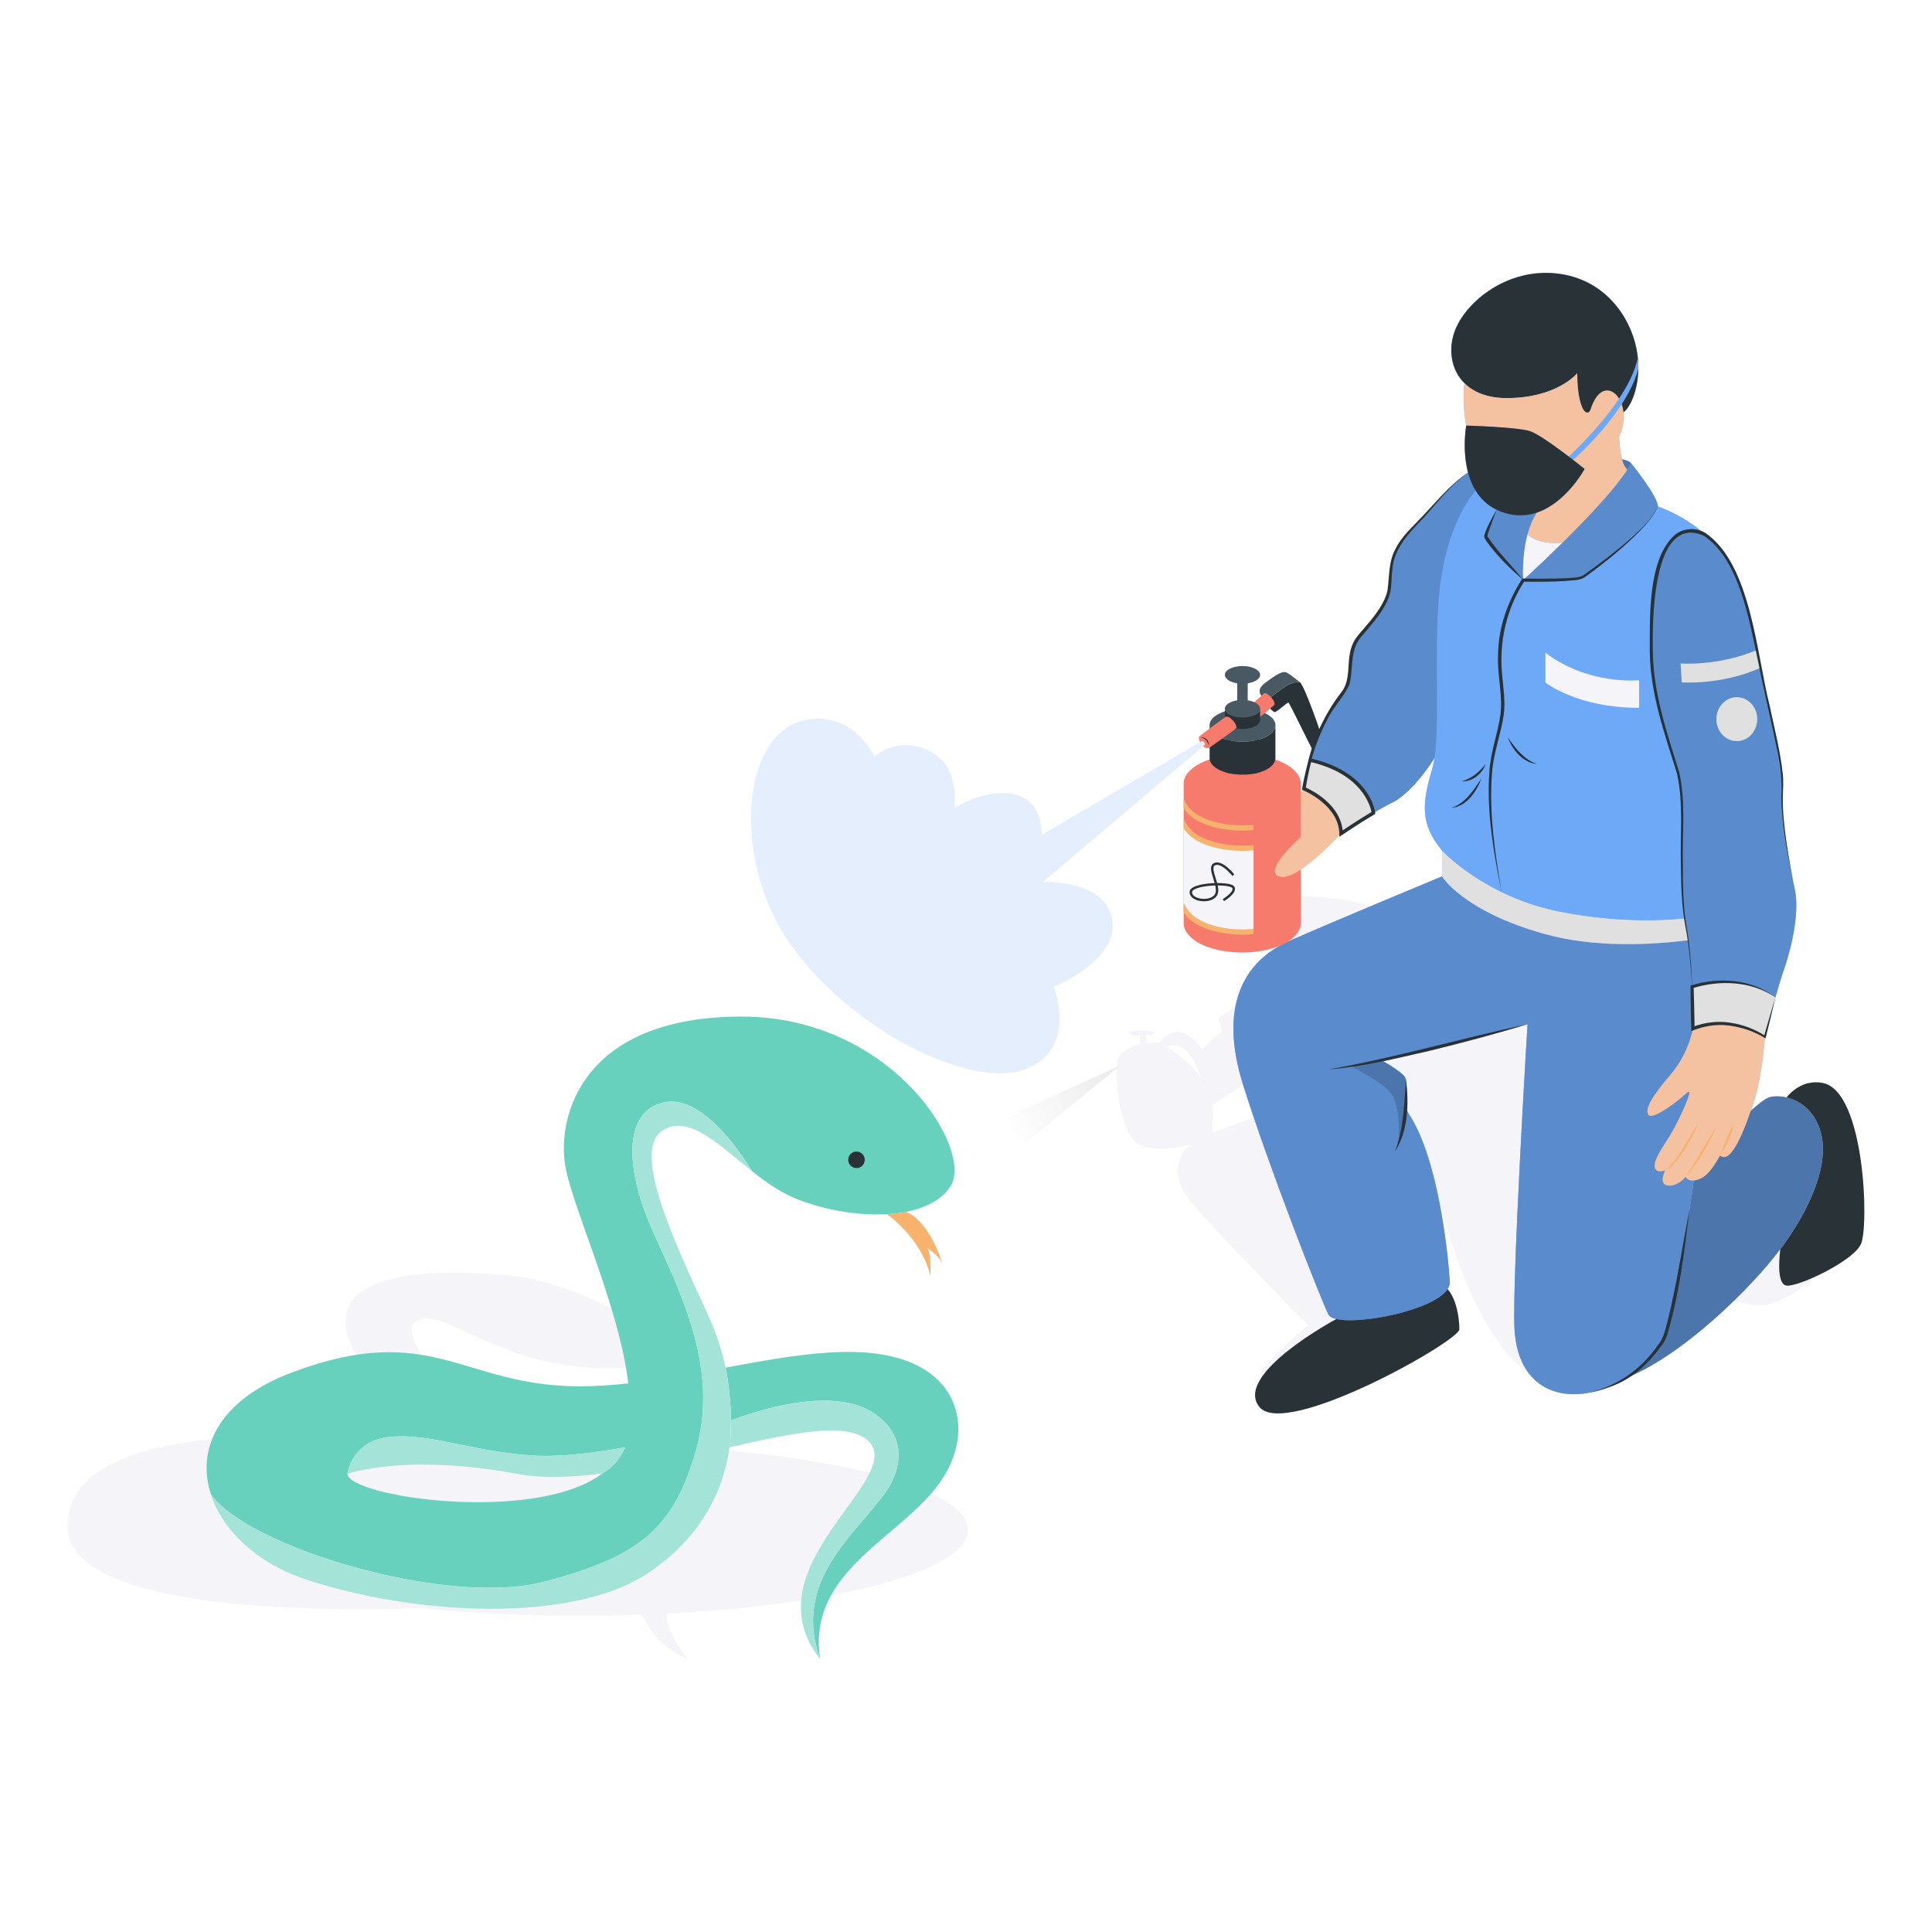 <?xml version="1.0" encoding="UTF-8"?> <svg xmlns="http://www.w3.org/2000/svg" width="800" height="800" viewBox="0 0 800 800" fill="none"><rect width="800" height="800" fill="white"></rect><g clip-path="url(#clip0_2003_183)"><path d="M240.068 669.069C328.84 669.069 400.804 653.143 400.804 633.498C400.804 613.852 328.84 597.927 240.068 597.927C151.296 597.927 79.332 613.852 79.332 633.498C79.332 653.143 151.296 669.069 240.068 669.069Z" fill="#F5F4F9"></path><path d="M717.899 498.629L660.544 413.003C660.544 413.003 583.962 382.408 571.84 376.928C559.719 371.448 537.49 370.286 533.733 371.545C529.977 372.823 532.3 394.394 532.3 394.394L516.481 413.719C516.481 413.719 504.998 420.845 504.669 421.62C504.32 422.394 506.14 427.371 506.14 427.371C502.558 428.9 497.834 434.729 497.834 434.729C496.439 432.347 491.87 426.945 487.106 427.313C482.343 427.681 480.426 431.611 480.426 431.611C479.129 431.611 474.733 431.979 474.733 431.979L474.481 428.591C474.481 428.591 477.87 428.881 477.947 427.681C478.064 426.48 467.956 426.112 467.956 427.681C467.956 429.249 470.899 428.881 471.635 428.881C472.371 428.881 472.1 432.25 472.1 432.25C472.1 432.25 463.948 434.632 462.825 438.582C461.101 444.682 463.58 471.017 472.351 474.25C481.104 477.504 492.954 473.902 492.954 473.902C487.59 478.065 484.318 486.721 492.954 497.448C501.609 508.176 541.556 548.743 541.556 548.743C541.556 548.743 523.509 563.672 522.135 569.249C520.76 574.826 525.446 577.653 528.447 577.362C531.448 577.072 565.412 554.707 565.412 554.707L595.638 495.899C611.845 558.425 632.487 567.855 632.487 567.855L709.224 535.266C709.224 535.266 721.868 541.385 730.833 540.32C739.799 539.255 752.172 528.488 752.172 528.488L717.937 498.707L717.899 498.629ZM483.311 433.451C492.76 430.043 496.943 445.302 497.156 446.173C493.922 440.577 483.311 433.451 483.311 433.451ZM501.977 469.177C501.977 469.177 502.461 461.219 501.977 457.385C501.977 457.385 514.428 450.201 517.274 446.212L525.407 460.56C525.407 460.56 505.792 467.26 501.977 469.158V469.177Z" fill="#F5F4F9"></path><path d="M743.245 368.602C741.348 359.927 737.185 339.188 737.959 327.492C738.637 316.92 734.977 305.999 728.975 276.527C728.51 274.184 728.006 271.744 727.483 269.169C727.329 268.375 727.174 267.581 727.019 266.768C721.733 239.465 713.581 225.658 705.874 221.302C705.874 221.302 705.855 221.282 705.816 221.243C697.373 213.362 686.53 209.761 686.53 209.761C686.53 205.443 675.396 191.791 675.396 191.791C675.009 192.624 674.486 193.495 673.886 194.444C673.15 193.786 672.588 192.895 672.162 191.849C672.143 191.811 672.143 191.791 672.143 191.791C670.846 188.654 670.749 184.162 670.323 180.793C671.659 178.74 672.627 174.228 672.259 170.743C675.047 168.651 678.281 161.739 678.378 152.734C678.417 151.224 678.359 149.656 678.165 148.048C678.049 146.848 677.855 145.609 677.623 144.35C675.028 131.299 664.591 115.401 644.473 113.232C624.373 111.044 607.547 124.463 602.667 136.411C599.646 143.73 600.479 152.793 606.404 158.66C605.3 167.393 607.14 176.223 607.14 176.223C607.14 176.223 606.036 182.148 606.753 189.293C606.946 191.365 607.314 193.515 607.895 195.683C599.569 201.337 592.966 210.555 585.647 217.893C576.546 226.975 575.849 232.939 575.5 242.021C575.152 251.122 566.051 259.216 561.984 264.715C557.918 270.253 559.951 280.69 557.337 285.047C555.169 288.668 547.268 296.607 542.369 314.732C541.421 318.256 540.569 322.206 539.93 326.563C539.93 326.563 555.014 332.663 555.323 345.152C555.323 345.152 561.888 340.66 568.704 336.632C571.395 335.044 574.106 333.495 576.488 332.353C582.355 329.545 589.868 320.676 594.031 313.783C593.779 315.487 593.45 317.036 593.063 318.333C588.745 332.721 588.028 341.357 597.129 352.162V362.87C597.129 362.87 551.664 381.73 533.695 389.708C515.706 397.705 504.223 415.714 514.718 449.155C525.213 482.635 546.746 537.686 550.076 544.328C550.483 545.18 551.625 545.78 553.329 546.167C563.592 548.491 593.799 542.469 599.414 533.775C600.053 532.768 600.382 531.722 600.324 530.676C599.588 518.826 595.483 479.44 583.323 461.219C581.116 457.869 582.587 450.104 582.219 447.16C581.851 444.217 572.615 439.396 572.615 439.396L632.506 424.079C632.506 424.079 626.077 530.057 627.104 550.156C628.653 579.183 652.973 582.823 672.414 570.972C672.414 570.972 672.433 570.972 672.433 570.953C678.359 567.332 683.819 562.278 688.04 556.062C691.526 550.95 696.58 521.672 701.343 488.87C701.866 488.812 702.447 488.696 703.124 488.463C706.455 487.34 708.778 484.571 712.225 478.491C716.95 482.48 722.662 467.124 726.186 456.242C729.846 444.972 730.795 429.326 730.795 429.326C730.795 429.326 732.808 421.252 735.151 413.003C736.333 408.859 737.552 404.676 738.714 401.423C742.084 391.625 745.124 377.296 743.245 368.602ZM712.148 406.593H712.574C712.438 406.593 712.283 406.593 712.148 406.593Z" fill="#6EA9F8"></path><path d="M712.167 406.593C709.863 425.512 706.164 455.235 702.176 483.255C697.16 518.284 691.719 550.679 688.06 556.082C683.838 562.297 678.378 567.351 672.453 570.972C672.453 570.992 672.433 570.992 672.433 570.992C652.992 582.842 628.672 579.202 627.123 550.176C626.077 530.076 632.525 424.098 632.525 424.098L572.634 439.434C572.634 439.434 581.871 444.256 582.239 447.199C582.607 450.143 581.135 457.907 583.342 461.238C595.503 479.479 599.608 518.865 600.343 530.696C600.401 531.761 600.092 532.806 599.433 533.794C593.818 542.488 563.63 548.51 553.348 546.187C551.664 545.8 550.502 545.18 550.095 544.347C546.784 537.705 525.233 482.654 514.738 449.174C504.243 415.733 515.745 397.725 533.733 389.728C551.703 381.75 597.168 362.889 597.168 362.889C597.168 362.889 605.668 377.238 639.612 386.726C660.486 392.555 684.032 391.219 699.058 389.321C699.929 395.788 700.394 402.585 700.685 408.569C700.685 408.569 705.506 406.884 712.186 406.574L712.167 406.593Z" fill="#5A8CCD"></path><path d="M735.171 413.003C732.828 421.271 730.814 429.326 730.814 429.326C730.814 429.326 716.485 419.528 701.014 425.938C701.014 425.938 701.13 418.386 700.665 408.568C700.665 408.568 720.067 401.791 735.171 412.983V413.003Z" fill="#E0E0E0"></path><path d="M738.714 401.423C737.572 404.676 736.333 408.859 735.151 413.003C727.561 407.368 718.886 406.283 712.148 406.593C705.448 406.903 700.646 408.588 700.646 408.588C700.355 402.604 699.891 395.788 699.019 389.34C698.71 387.152 698.361 385.003 697.974 382.95C697.799 382.079 697.664 381.169 697.548 380.239C694.934 361.863 698.012 332.875 695.147 321.218C692.126 308.942 683.664 292.076 683.664 265.683C683.664 262.43 683.722 259.293 683.858 256.253C684.787 235.36 689.086 222.366 697.993 220.043C700.472 219.423 703.105 219.752 705.835 221.282L705.874 221.321C713.6 225.678 721.752 239.484 727.038 266.806C727.193 267.6 727.348 268.414 727.503 269.188C728.026 271.763 728.529 274.223 728.994 276.566C734.997 306.018 738.656 316.958 737.959 327.531C737.204 339.207 741.367 359.965 743.245 368.64C745.124 377.335 742.103 391.664 738.714 401.462V401.423Z" fill="#5A8CCD"></path><path d="M699.019 389.34C683.993 391.219 660.447 392.574 639.574 386.746C605.63 377.257 597.129 362.909 597.129 362.909V352.201C597.129 352.201 614.827 371.468 646.312 377.586C670.962 382.369 690.267 381.053 697.528 380.259C697.664 381.188 697.78 382.098 697.954 382.97C698.342 385.022 698.69 387.172 699 389.36L699.019 389.34Z" fill="#E0E0E0"></path><path d="M737.204 517.238C725.276 533.271 696.231 561.968 672.453 570.953C678.378 567.332 683.838 562.278 688.06 556.062C691.719 550.66 697.16 518.284 702.176 483.235C702.176 483.235 725.625 457.075 732.344 454.441C733.835 453.86 736.642 453.667 739.779 454.403C744.872 455.642 750.875 459.321 753.663 467.899C758.155 481.725 749.171 501.147 737.204 517.219V517.238Z" fill="#4B75AB"></path><path d="M636.379 212.239C634.733 214.795 633.532 217.7 632.7 220.662C632.642 220.875 632.583 221.069 632.525 221.282C629.989 230.635 630.725 240.22 630.725 240.22C630.725 240.22 615.195 224.516 615.195 221.844C615.195 219.171 619.687 211.039 619.687 211.039C620.481 211.426 621.333 211.794 622.243 212.104C627.452 213.905 632.196 213.614 636.379 212.22V212.239Z" fill="#5A8CCD"></path><path d="M568.723 336.632C561.888 340.66 555.323 345.152 555.323 345.152C555.014 332.662 539.93 326.582 539.93 326.582C540.588 322.225 541.421 318.275 542.389 314.751C567.077 320.231 568.723 336.651 568.723 336.651V336.632Z" fill="#E0E0E0"></path><path d="M770.528 515.263C767.062 522.408 744.504 532.961 739.779 532.342C735.055 531.722 737.204 517.257 737.204 517.257C749.171 501.185 758.136 481.763 753.663 467.938C750.894 459.36 744.891 455.661 739.779 454.441C740.167 453.918 745.743 446.599 754.825 448.438C772.252 451.924 773.994 508.156 770.528 515.282V515.263Z" fill="#283237"></path><path d="M604.294 550.447C604.294 555.288 532.107 596.068 521.418 582.513C510.73 568.959 553.329 546.187 553.329 546.187C563.611 548.51 593.799 542.488 599.414 533.794C603.054 537.86 604.294 545.606 604.294 550.466V550.447Z" fill="#283237"></path><path d="M647.125 224.651C638.528 233.133 631.228 239.775 630.744 240.239H630.725C630.725 240.239 629.989 230.654 632.525 221.321C634.055 222.657 638.547 225.6 647.145 224.651H647.125Z" fill="#F5F4F9"></path><path d="M678.378 152.734C678.262 162.358 674.583 169.6 671.678 171.111C671.639 169.891 671.485 168.768 671.213 167.78C670.981 166.831 670.652 165.96 670.245 165.243C667.573 160.422 662.597 162.281 659.402 171.111C658.298 174.209 653.089 170.859 653.089 154.555C653.089 154.555 644.763 164.837 623.889 164.837C615.853 164.837 610.122 162.378 606.404 158.679C600.46 152.812 599.646 143.75 602.648 136.411C607.527 124.463 624.373 111.044 644.473 113.232C664.591 115.401 675.009 131.318 677.623 144.369C677.855 145.628 678.049 146.867 678.165 148.048C678.359 149.656 678.417 151.243 678.378 152.734Z" fill="#283237"></path><path d="M673.905 194.444C669.18 201.918 658.666 213.13 649.217 222.58C648.52 223.277 647.822 223.974 647.145 224.632C638.567 225.562 634.074 222.638 632.525 221.302C632.584 221.089 632.642 220.895 632.7 220.682C633.552 217.719 634.733 214.815 636.379 212.259C648.674 208.115 656.149 194.192 656.149 194.192C656.149 194.192 638.838 180.192 633.474 178.527C628.091 176.842 607.159 176.242 607.159 176.242C607.159 176.242 605.32 167.412 606.424 158.679C610.161 162.378 615.873 164.837 623.909 164.837C644.782 164.837 653.109 154.555 653.109 154.555C653.109 170.859 657.601 172.698 658.608 169.562C662.79 156.549 671.175 161.622 672.24 170.491C672.666 174.015 671.717 178.682 670.323 180.812C670.749 184.181 670.846 188.654 672.143 191.811C672.143 191.811 672.143 191.83 672.162 191.869C672.588 192.914 673.15 193.805 673.905 194.444Z" fill="#F5C2A1"></path><path d="M538.613 324.51V382.292C538.613 385.196 536.541 387.888 533.017 390.095C528.544 392.71 521.902 394.414 514.37 394.414C506.838 394.414 500.196 392.729 495.723 390.095C492.218 387.888 490.127 385.196 490.127 382.292V324.51C490.127 317.83 501.009 312.389 514.37 312.389C527.731 312.389 538.613 317.83 538.613 324.51Z" fill="#F77B6D"></path><path d="M519.056 351.31V385.913C517.584 386.087 516.035 386.145 514.467 386.145C507.012 386.145 500.235 384.461 495.762 381.827C492.238 379.62 490.146 377.219 490.146 374.314V339.459C490.146 342.364 492.238 345.017 495.762 347.243C500.235 349.858 507.012 351.562 514.467 351.562C516.035 351.562 517.584 351.503 519.056 351.329V351.31Z" fill="#F5F4F9"></path><path d="M519.056 341.551V343.719C517.526 343.874 515.958 343.932 514.37 343.932C507.012 343.932 500.022 342.306 495.181 339.459C492.818 337.988 491.134 336.322 490.127 334.541V330.726C490.127 330.726 491.87 335.296 496.304 337.62C500.796 340.234 507.38 341.764 514.37 341.764C515.88 341.764 517.604 341.686 519.056 341.551Z" fill="#F7B36D"></path><path d="M490.127 342.925C491.114 344.707 492.818 346.353 495.181 347.844C500.022 350.69 507.012 352.317 514.389 352.317C515.958 352.317 517.526 352.259 519.056 352.104V349.974C517.604 350.109 515.9 350.148 514.389 350.148C507.38 350.148 500.835 348.579 496.304 346.004C491.773 343.429 490.127 339.111 490.127 339.111V342.925Z" fill="#F7B36D"></path><path d="M519.056 384.616V386.804C517.546 386.959 515.958 387.017 514.389 387.017C507.012 387.017 500.022 385.39 495.181 382.563C492.818 381.072 491.134 379.426 490.127 377.645V373.811C490.127 373.811 491.792 378.109 496.304 380.704C500.816 383.299 507.38 384.848 514.389 384.848C515.88 384.848 517.604 384.732 519.056 384.616Z" fill="#F7B36D"></path><path d="M730.795 429.326C730.795 429.326 729.846 444.972 726.186 456.242C722.681 467.124 716.969 482.48 712.245 478.491C708.798 484.571 706.474 487.321 703.144 488.463C699.813 489.606 698.38 488.057 697.954 487.321C695.786 489.974 693.055 490.923 691.487 490.961C686.104 491.116 689.512 484.552 689.512 484.552C689.512 484.552 687.905 485.384 686.549 484.9C682.483 483.448 688.04 475.683 691.584 470.048C694.101 466.04 702.485 448.864 698.419 452.602C694.372 456.339 684.051 464.104 682.502 461.567C680.992 459.03 684.264 453.744 691.816 444.875C699.387 436.007 701.014 425.899 701.014 425.899C716.485 419.49 730.814 429.288 730.814 429.288L730.795 429.326Z" fill="#F5C2A1"></path><path d="M703.124 465.246C701.653 468.964 699.794 472.508 697.664 475.916C695.456 479.169 693.152 482.828 689.493 484.591C695.553 479.44 698.671 471.752 703.124 465.246Z" fill="#F7B36D"></path><path d="M717.899 465.246C716.872 469.971 715.052 474.56 712.225 478.51C713.871 473.941 715.614 469.545 717.899 465.246Z" fill="#F7B36D"></path><path d="M697.935 487.34C702.427 480.466 706.3 473.302 710.812 466.427C707.481 473.902 703.492 481.279 697.935 487.34Z" fill="#F7B36D"></path><path d="M728.975 276.546C712.593 283.827 696.405 282.549 696.405 282.549L695.883 274.726C695.883 274.726 711.431 275.965 727.464 269.169C727.987 271.744 728.49 274.203 728.955 276.546H728.975Z" fill="#E0E0E0"></path><path d="M719.177 306.889C723.85 306.889 727.638 302.815 727.638 297.788C727.638 292.762 723.85 288.687 719.177 288.687C714.503 288.687 710.715 292.762 710.715 297.788C710.715 302.815 714.503 306.889 719.177 306.889Z" fill="#E0E0E0"></path><path d="M705.835 221.263C703.105 219.752 700.452 219.404 697.993 220.024C689.086 222.347 684.787 235.321 683.858 256.234C683.722 259.274 683.664 262.411 683.664 265.664C683.664 292.076 692.145 308.942 695.147 321.199C698.012 332.856 694.934 361.844 697.548 380.22C690.286 381.014 670.962 382.35 646.331 377.548C614.827 371.429 597.148 352.162 597.148 352.162C588.048 341.338 588.764 332.721 593.082 318.314C593.469 317.017 593.799 315.468 594.05 313.764C596.587 296.607 593.005 260.591 597.148 237.064C600.634 217.255 607.856 206.914 611.051 203.158C613.007 206.353 615.776 209.16 619.707 211.058C619.707 211.058 615.215 219.172 615.215 221.863C615.215 224.555 630.744 240.239 630.744 240.239H630.763C633.648 239.116 652.76 240.317 655.626 238.864C658.511 237.432 686.569 214.06 686.569 209.741C686.569 209.741 697.412 213.343 705.855 221.224L705.835 221.263Z" fill="#6EA9F8"></path><path d="M639.942 270.273V282.627C639.942 282.627 652.934 293.102 678.726 293.102V281.678C678.726 281.678 657.62 283.847 639.942 270.253V270.273Z" fill="#F5F4F9"></path><path d="M678.378 152.734C677.042 157.846 674.37 162.997 671.233 167.78C663.178 180.076 651.947 189.952 651.23 190.591L649.372 189.254C649.546 189.1 661.687 178.043 670.265 165.263C674.041 159.609 677.139 153.606 678.184 148.068C678.378 149.675 678.436 151.263 678.397 152.754L678.378 152.734Z" fill="#6EA9F8"></path><path d="M630.744 240.22C625.109 235.243 619.629 230.015 615.311 223.819C614.963 223.18 614.576 222.734 614.556 221.882C615.699 218.048 617.771 214.563 619.688 211.058C618.487 214.718 616.841 218.3 615.854 221.979C619.997 228.466 626.019 234.004 630.744 240.22Z" fill="#283237"></path><path d="M510.71 362.386C510.71 362.386 505.85 356.286 502.849 357.874C499.847 359.462 505.56 367.072 503.507 370.538C501.455 374.004 493.09 373.075 493.09 369.415C493.09 365.755 509.568 365.29 510.71 367.44C511.853 369.589 506.605 372.707 506.605 372.707" stroke="#283237" stroke-miterlimit="10"></path><path d="M555.304 345.152C555.304 345.152 536.773 365.736 529.493 362.889C522.909 360.314 538.71 346.469 538.71 346.469V328.151L539.93 326.563C539.93 326.563 555.033 331.094 555.304 345.133V345.152Z" fill="#F5C2A1"></path><path d="M528.118 300.286C528.118 301.932 526.956 303.462 524.981 304.701C522.483 306.153 518.707 307.102 514.486 307.102C510.265 307.102 506.489 306.153 503.991 304.701C501.997 303.443 500.854 301.932 500.854 300.286C500.854 296.53 506.992 293.47 514.505 293.47C522.018 293.47 528.157 296.549 528.157 300.286H528.118Z" fill="#495963"></path><path d="M528.118 300.306V313.957C528.118 315.603 526.976 317.094 524.981 318.353C523.994 318.934 522.812 319.437 521.476 319.824C520.779 320.037 520.063 320.212 519.308 320.347C517.817 320.638 516.19 320.773 514.486 320.773C512.782 320.773 511.194 320.618 509.703 320.347C508.948 320.212 508.212 320.037 507.535 319.824C506.199 319.437 504.998 318.934 504.011 318.353C502.016 317.094 500.874 315.603 500.874 313.957V300.306C500.874 301.932 502.016 303.462 504.011 304.701C505.017 305.282 506.199 305.786 507.535 306.173C508.212 306.367 508.948 306.541 509.703 306.676C511.194 306.967 512.821 307.102 514.486 307.102C516.151 307.102 517.797 306.947 519.308 306.676C520.063 306.541 520.779 306.367 521.476 306.173C522.812 305.786 523.994 305.282 524.981 304.701C526.976 303.462 528.118 301.932 528.118 300.306Z" fill="#283237"></path><path d="M521.457 306.173V319.824C520.76 320.037 520.043 320.212 519.288 320.347V306.676C520.043 306.541 520.76 306.366 521.457 306.173Z" fill="#283237"></path><path d="M509.684 306.676V320.347C508.929 320.212 508.193 320.037 507.515 319.824V306.173C508.193 306.366 508.929 306.541 509.684 306.676Z" fill="#283237"></path><path d="M548.062 307.373C548.566 309.678 544.674 312.64 543.125 309.794C541.576 306.947 533.908 290.953 533.482 290.914C533.075 290.856 528.776 294.748 527.924 294.864C527.072 294.981 524.574 291.844 524.265 290.992C523.935 290.12 531.255 284.718 533.211 283.653C535.147 282.588 537.78 282.181 538.264 282.51C540.239 283.943 547.559 305.108 548.062 307.393V307.373Z" fill="#283237"></path><path d="M538.284 282.491C537.8 282.162 535.166 282.588 533.23 283.634C531.274 284.718 523.955 290.101 524.284 290.972L522.619 288.494C520.76 286.267 521.418 284.524 524.303 282.433C527.188 280.342 530.868 277.515 532.707 278.463C534.547 279.412 537.199 281.716 538.264 282.472L538.284 282.491Z" fill="#495963"></path><path d="M527.556 291.999C528.738 290.837 524.555 285.938 523.219 287.274C521.883 288.61 516.655 293.102 516.655 293.102L521.108 297.382C521.108 297.382 526.395 293.141 527.576 291.979L527.556 291.999Z" fill="#F77B6D"></path><path d="M521.786 293.47C521.786 294.361 521.166 295.155 520.101 295.833C518.765 296.607 516.771 297.13 514.486 297.13C512.201 297.13 510.207 296.607 508.871 295.833C507.806 295.155 507.186 294.361 507.186 293.47C507.186 291.824 509.355 290.43 512.317 289.985V282.936C510.943 282.723 509.761 282.336 508.871 281.813C507.806 281.136 507.186 280.322 507.186 279.451C507.186 277.437 510.459 275.791 514.486 275.791C518.514 275.791 521.786 277.437 521.786 279.451C521.786 280.322 521.166 281.136 520.101 281.813C519.211 282.336 518.03 282.723 516.655 282.936V289.985C519.637 290.45 521.786 291.824 521.786 293.47Z" fill="#495963"></path><path d="M521.786 293.47V298.195C521.786 300.209 518.533 301.855 514.486 301.855C510.439 301.855 507.186 300.209 507.186 298.195V293.47C507.186 294.342 507.806 295.155 508.871 295.833C510.207 296.627 512.24 297.13 514.486 297.13C516.732 297.13 518.765 296.627 520.101 295.833C521.166 295.155 521.786 294.361 521.786 293.47Z" fill="#283237"></path><path d="M511.737 301.622C512.918 300.461 508.968 295.813 507.399 296.898C505.831 297.982 498.395 303.52 496.807 304.74C495.22 305.96 498.744 311.033 500.835 309.562C502.926 308.09 510.575 302.765 511.737 301.622Z" fill="#F77B6D"></path><path d="M597.129 237.083C592.985 260.61 596.568 296.627 594.031 313.783C589.868 320.676 582.355 329.545 576.488 332.353C574.106 333.495 571.395 335.044 568.704 336.632C568.704 336.632 567.058 320.231 542.369 314.732C547.268 296.607 555.169 288.668 557.318 285.047C559.932 280.69 557.899 270.234 561.985 264.715C566.031 259.216 575.152 251.122 575.481 242.021C575.829 232.939 576.526 226.975 585.627 217.893C592.947 210.574 599.55 201.337 607.876 195.683C609.502 196.497 613.762 197.62 611.013 203.177C607.818 206.934 600.615 217.274 597.11 237.083H597.129Z" fill="#5A8CCD"></path><path d="M588.977 213.827C585.008 218.087 580.399 221.999 577.804 227.382C574.9 232.649 575.345 238.845 574.513 244.557C573.912 247.307 572.576 249.863 571.027 252.264C569.459 254.665 567.619 256.911 565.722 259.119C564.056 261.21 561.462 263.689 560.319 266.206C556.969 273.235 560.068 281.136 555.169 286.983C549.03 294.961 544.596 304.198 542.021 313.899C542.021 313.899 539.813 322.322 539.213 326.466L539.116 327.028L539.659 327.241C539.794 327.299 554.297 333.301 554.588 345.152L554.626 346.488L555.73 345.752C555.73 345.752 562.352 341.221 569.072 337.252L569.478 337.019L569.439 336.555C569.439 336.555 569.42 336.477 569.401 336.38C569.401 336.322 569.381 336.225 569.381 336.129C569.168 334.928 568.336 331.346 565.392 327.299C562.178 322.903 555.691 317.075 543.105 314.151C544.674 308.826 546.649 303.636 549.205 298.718C551.722 293.257 556.001 289.094 558.596 283.885C559.545 280.903 559.564 277.96 559.855 275.075C560.222 270.718 560.9 266.574 563.96 263.34L566.767 260.01C570.524 255.498 574.435 250.734 575.752 244.828C576.372 241.885 576.1 238.981 576.526 236.057C577.088 227.014 583.613 220.527 589.539 214.35C595.386 207.863 600.711 200.795 607.895 195.683C600.828 200.331 594.747 207.708 588.977 213.827ZM555.963 343.835C554.839 333.05 543.396 327.318 540.724 326.118C541.285 322.477 542.021 318.953 542.892 315.584C563.863 320.521 567.406 333.65 567.91 336.245C562.895 339.246 558.034 342.441 555.963 343.835Z" fill="#283237"></path><path d="M420.303 476.806L463.967 441.119L411.221 465.246L420.303 476.806Z" fill="url(#paint0_linear_2003_183)"></path><path d="M384.074 516.831C385.797 520.569 385.255 528.256 385.255 528.256C381.46 512.533 367.266 502.754 367.266 502.754C370.035 502.599 372.707 502.27 375.244 501.786C384.771 505.891 389.689 521.401 390.251 523.338C389.166 520.259 384.074 516.831 384.074 516.831Z" fill="#F7B36D"></path><path d="M284.972 686.981C284.972 686.981 268.765 669.437 279.569 657.47C290.374 645.503 318.122 628.773 299.223 611.694L263.362 627.941C263.362 627.941 252.112 674.007 284.972 686.981Z" fill="#F5F4F9"></path><path d="M197.701 664.887C197.701 664.887 28.91 676.989 28 632.297C27.09 587.606 130.161 595.254 130.161 595.254C130.161 595.254 168.017 660.723 197.681 664.887H197.701Z" fill="#F5F4F9"></path><path d="M147.53 560.981C147.53 560.981 137.442 546.051 147.53 536.582C157.619 527.113 182.365 525.293 211.623 528.236C240.881 531.18 275.077 553.952 275.077 553.952V565.376C275.077 565.376 246.729 569.869 220.182 562.22C193.635 554.571 181.881 542.759 172.935 546.806C165.345 550.234 178.337 566.693 178.337 566.693L147.55 560.961L147.53 560.981Z" fill="#F5F4F9"></path><path d="M307.104 420.942C244.657 420.942 231.238 457.965 233.775 480.834C235.556 496.983 256.256 539.855 260.167 572.831C253.332 573.586 246.555 574.032 239.952 574.032C191.408 574.032 178.802 546.497 120.848 568.319C89.963 579.957 81.365 600.328 87.31 618.704C102.549 640.643 185.076 665.409 225.023 655.03C264.969 644.613 279.182 632.878 288.38 599.844C289.115 597.249 289.677 594.654 290.103 592.079C295.176 562.007 281.331 534.142 270.662 510.596C259.083 485.055 257.379 460.173 275.116 456.436C292.543 452.757 310.802 483.971 311.306 484.881H311.325C316.883 489.315 322.73 493.459 328.907 496.054C340.215 500.798 354.661 503.49 367.286 502.754C370.054 502.599 372.727 502.27 375.263 501.786C383.222 500.198 389.805 496.906 393.504 491.368C403.553 476.342 369.551 420.942 307.123 420.942H307.104ZM249.556 610.068C221.828 631.058 144.8 620.001 143.851 610.319C143.851 610.319 145.555 596.281 161.956 594.925C178.337 593.589 194.177 600.657 219.427 602.632C230.328 603.484 244.754 601.858 258.87 599.302C256.682 604.375 253.351 607.86 249.556 610.068Z" fill="#67D1BD"></path><path d="M258.87 599.302C256.682 604.375 253.351 607.86 249.556 610.068C236.834 611.772 224.771 612.237 214.392 610.32C167.358 601.625 143.851 610.32 143.851 610.32C143.851 610.32 145.555 596.281 161.956 594.925C178.337 593.589 194.177 600.657 219.427 602.632C230.328 603.484 244.754 601.858 258.87 599.302Z" fill="#A4E3D7"></path><path d="M390.502 611.907C374.992 636.325 333.826 649.512 339.615 686.981C327.881 654.914 354.041 635.492 366.647 618.007C371.449 611.404 377.664 596.242 362.348 585.515C347.031 574.768 319.38 582.029 304.064 587.664C303.619 587.838 303.154 587.993 302.67 588.167C302.612 576.123 300.462 566.306 300.462 566.306C330.514 560.729 358.959 555.636 378.884 564.97C398.093 573.954 401.733 594.209 390.502 611.907Z" fill="#67D1BD"></path><path d="M366.647 618.026C354.041 635.512 327.862 654.934 339.615 687C309.796 649.318 374.043 613.147 360.121 597.288C352.279 588.38 329.178 593.047 302.07 599.321C302.534 595.545 302.689 591.73 302.67 588.167C303.154 587.993 303.619 587.838 304.064 587.664C319.38 582.029 347.031 574.787 362.348 585.515C377.664 596.261 371.449 611.404 366.647 618.007V618.026Z" fill="#A4E3D7"></path><path d="M300.462 566.306C300.462 566.306 302.612 576.123 302.67 588.167C302.689 591.75 302.515 595.545 302.07 599.321C299.397 618.239 289.774 636.925 268.571 651.216C236.466 672.826 169.934 668.585 125.959 653.772C106.325 647.149 92.054 633.595 87.291 618.723C102.53 640.663 185.057 665.429 225.003 655.05C264.95 644.632 279.163 632.898 288.36 599.863C289.096 597.268 289.658 594.674 290.084 592.098C295.157 562.026 281.312 534.162 270.643 510.616C259.063 485.075 257.359 460.192 275.096 456.455C292.523 452.776 310.783 483.99 311.287 484.9C297.48 473.979 285.495 461.548 274.67 467.918C260.961 475.974 279.298 514.237 293.124 544.386C296.144 550.97 298.739 558.405 300.482 566.306H300.462Z" fill="#A4E3D7"></path><path d="M354.661 483.68C356.553 483.68 358.088 482.146 358.088 480.253C358.088 478.36 356.553 476.826 354.661 476.826C352.768 476.826 351.233 478.36 351.233 480.253C351.233 482.146 352.768 483.68 354.661 483.68Z" fill="#283237"></path><path d="M656.149 194.192C656.149 194.192 648.674 208.115 636.379 212.259C632.196 213.672 627.452 213.943 622.243 212.142C621.333 211.833 620.481 211.465 619.687 211.077C615.757 209.199 612.988 206.372 611.032 203.177C608.379 198.859 607.198 193.824 606.753 189.293C606.036 182.148 607.14 176.223 607.14 176.223C607.14 176.223 628.072 176.804 633.455 178.508C638.838 180.173 656.129 194.173 656.129 194.173L656.149 194.192Z" fill="#283237"></path><path d="M686.53 209.78C686.53 214.098 658.472 237.47 655.587 238.903C652.721 240.355 633.61 239.136 630.725 240.239C631.228 239.775 638.509 233.133 647.106 224.651C647.803 223.974 648.5 223.277 649.178 222.599C658.627 213.149 669.142 201.938 673.866 194.463C674.447 193.534 674.97 192.643 675.357 191.811C675.357 191.811 686.491 205.462 686.491 209.78H686.53Z" fill="#5A8CCD"></path><path d="M675.396 191.791C675.009 192.624 674.486 193.495 673.905 194.444C673.169 193.786 672.608 192.914 672.162 191.869C672.143 191.83 671.601 190.165 671.601 190.165C674.467 190.591 675.396 191.81 675.396 191.81V191.791Z" fill="#4B75AB"></path><path d="M699.62 500.527C697.509 518.032 695.418 535.711 690.364 552.674C689.764 554.532 688.718 556.508 687.421 557.96C682.793 564.311 676.79 569.965 669.509 573.141C665.908 574.748 662.113 575.91 658.259 576.627C669.819 573.799 679.675 566.906 686.375 557.147C688.97 554.126 689.609 550.331 690.616 546.613C693.965 533.426 697.044 514.062 699.62 500.527Z" fill="#283237"></path><path d="M497.272 305.36C499.17 304.953 500.854 306.928 500.564 308.748C500.08 307.044 499.073 305.728 497.272 305.36Z" fill="#283237"></path><path d="M700.646 408.588C700.142 400.126 699.484 391.664 697.838 383.357C696.308 374.992 696.076 366.452 696.018 357.99C695.65 345.385 697.18 332.45 694.353 320.095C689.28 303.946 683.548 287.7 683.141 270.563C683.199 256.408 682.115 231.487 693.52 221.515C697.025 218.591 702.311 218.3 706.164 220.682C725.083 233.675 727.29 270.621 732.77 292.154C734.725 301.622 737.243 311.033 738.23 320.676C738.579 323.891 738.288 327.163 738.211 330.378C738.172 336.806 738.947 343.216 739.857 349.586C740.786 355.957 741.967 362.308 743.284 368.621C740.573 356.015 737.901 343.313 737.611 330.378C737.979 323.929 737.398 317.559 736.042 311.246C733.448 298.64 730.407 286.073 727.89 273.429C724.308 256.582 720.145 231.739 705.564 221.844C683.935 212.414 684.168 257.938 684.419 270.524C684.729 287.584 690.364 303.714 695.34 319.863C698.129 332.372 696.522 345.307 696.831 357.99C696.87 366.452 696.889 374.953 698.303 383.299C699.813 391.664 700.355 400.145 700.704 408.607L700.646 408.588Z" fill="#283237"></path><path d="M735.171 413.003C733.854 418.56 732.537 424.272 731.085 429.985C726.612 427.177 721.423 425.396 716.195 424.698C710.792 423.905 705.312 424.873 700.317 426.964C700.142 420.69 700.104 414.397 699.988 408.104C711.625 404.463 725.354 405.296 735.151 413.003H735.171ZM735.171 413.003C725.237 406.187 712.128 405.703 700.878 409.188L701.304 408.549C701.44 414.358 701.633 420.148 701.711 425.957L700.723 425.299C705.661 423.362 711.102 422.665 716.35 423.459C721.597 424.195 726.593 426.112 731.046 428.978L730.388 429.23C731.898 423.885 733.525 418.521 735.151 413.003H735.171Z" fill="#283237"></path><path d="M621.74 369.337C618.526 353.207 615.582 336.71 616.686 320.154C617.035 311.846 620.172 304.004 621.314 295.871C622.321 287.661 619.9 279.509 620.307 271.26C620.404 260.106 624.199 249.205 630.182 239.852L630.376 239.542H630.744C636.379 239.658 642.033 239.658 647.648 239.465C650.224 239.194 653.457 239.484 655.665 238.206C662.577 233.346 669.296 228.156 675.628 222.541C679.714 218.726 684.071 214.853 686.549 209.741C684.206 214.931 679.946 218.958 675.957 222.889C669.8 228.737 663.12 234.004 656.246 239.019C653.786 240.568 650.514 240.259 647.726 240.607C642.052 240.936 636.398 240.936 630.725 240.859L631.286 240.549C623.792 252.051 620.636 265.838 622.011 279.47C622.476 284.931 623.425 290.527 622.65 296.046C621.45 304.236 618.332 311.982 617.809 320.27C616.512 336.671 619.048 353.169 621.759 369.337H621.74Z" fill="#283237"></path><path d="M578.889 474.212C578.889 474.212 585.472 448.439 580.767 444.914C576.062 441.39 572.615 439.415 572.615 439.415L559.351 441.506C559.351 441.506 574.919 449.039 577.049 454.461C579.179 459.883 579.702 467.512 578.869 474.212H578.889Z" fill="#4B75AB"></path><path d="M582.219 447.18C583.401 457.075 583.168 468.209 577.611 476.806C581.271 467.531 581.387 456.997 582.219 447.18Z" fill="#283237"></path><path d="M550.231 442.804C577.495 438.06 605.436 429.849 632.506 424.098C619.048 428.223 605.436 431.824 591.746 435.174C578.037 438.273 564.269 441.739 550.212 442.804H550.231Z" fill="#283237"></path><path d="M624.354 305.36C627.51 309.891 631.015 314.441 636.379 316.358C630.57 315.797 626.271 310.53 624.354 305.36Z" fill="#283237"></path><path d="M613.472 322.284C611.439 327.744 607.275 334.018 600.963 334.541C606.849 332.643 610.161 327.163 613.472 322.284Z" fill="#283237"></path><path d="M615.195 316.358C613.782 320.386 609.696 323.755 605.32 323.542C609.406 322.361 612.562 319.65 615.195 316.358Z" fill="#283237"></path><path d="M498.918 308.38L431.882 365.155C431.882 365.155 458.003 364.109 460.578 381.014C463.154 397.918 436.335 408.568 436.335 408.568C436.335 408.568 446.579 434.497 424.446 442.784C402.314 451.072 352.86 427.138 327.261 390.928C302.07 355.318 306.62 299.337 337.079 297.633C354.68 296.646 362.096 313.241 362.096 313.241C362.096 313.241 372.959 303.249 387.172 312.369C397.241 318.817 395.246 334.502 395.246 334.502C395.246 334.502 412.402 323.775 424.466 330.707C431.708 334.87 431.378 345.675 431.378 345.675L497.776 306.793C497.776 306.793 498.899 307.16 498.937 308.342L498.918 308.38Z" fill="#E4EEFC"></path></g><defs><linearGradient id="paint0_linear_2003_183" x1="406.98" y1="476.516" x2="459.243" y2="443.889" gradientUnits="userSpaceOnUse"><stop offset="0.2" stop-color="white"></stop><stop offset="1" stop-color="#ECECEC"></stop></linearGradient><clipPath id="clip0_2003_183"><rect width="744" height="574" fill="white" transform="translate(28 113)"></rect></clipPath></defs></svg> 
